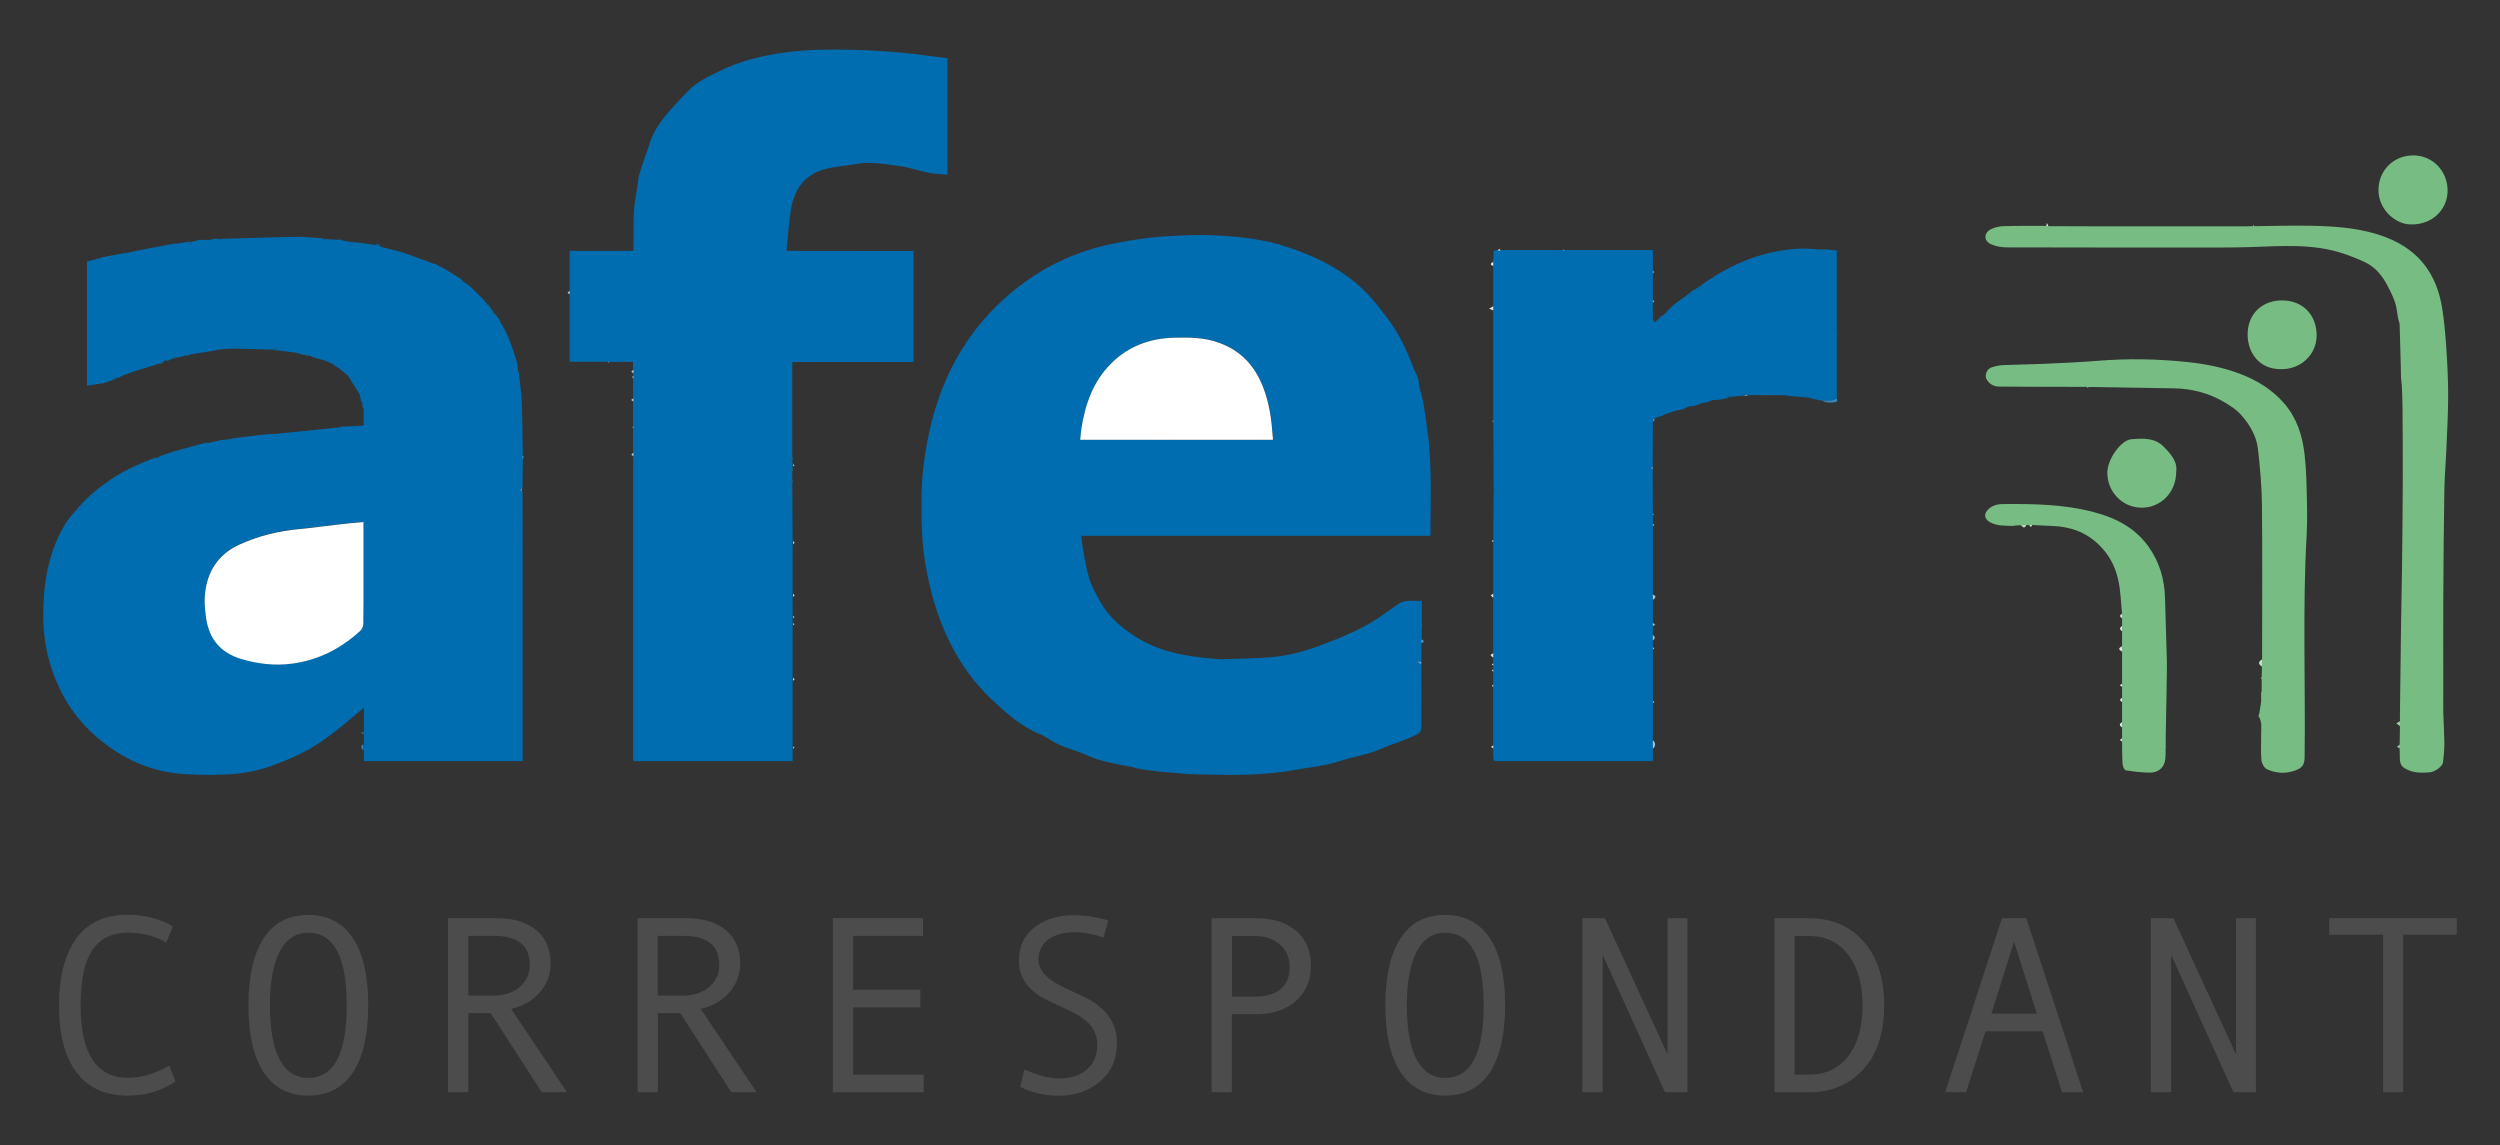 <?xml version="1.0" encoding="UTF-8"?>
<!-- Generator: $$$/GeneralStr/196=Adobe Illustrator 27.6.0, SVG Export Plug-In . SVG Version: 6.00 Build 0)  -->
<svg xmlns="http://www.w3.org/2000/svg" xmlns:xlink="http://www.w3.org/1999/xlink" version="1.1" id="Calque_1" x="0px" y="0px" viewBox="0 0 1851.5 848" style="enable-background:new 0 0 1851.5 848;" xml:space="preserve">
<rect x="0" y="0" width="1851.5" height="848" fill="#333333" stroke="none"/>
<style type="text/css">
	.st0{fill:#006DB0;}
	.st1{fill:#77BC83;}
	.st2{fill:#348AC0;}
	.st3{fill:#C1E1C7;}
	.st4{fill:#9BC6E0;}
	.st5{fill:#9ECFA7;}
	.st6{fill:#B9DCBF;}
	.st7{fill:#D4E9D8;}
	.st8{fill:#D5E6F2;}
	.st9{fill:#569ECA;}
	.st10{fill:#3E90C2;}
	.st11{fill:#1679B7;}
	.st12{fill:#B1D2E7;}
	.st13{fill:#BBD8EA;}
	.st14{fill:#ABCFE5;}
	.st15{fill:#DFEDF5;}
	.st16{fill:#E0F0E3;}
	.st17{fill:#60A3CD;}
	.st18{fill:#B5DABC;}
	.st19{fill:#FFFFFF;}
	.st20{fill:#4C4C4C;}
</style>
<g>
	<path class="st0" d="M117.6,269.4c-5.5,1.7-11,3.4-16.5,5.1c-1.2,0.4-2.5,0.7-3.7,1.1c-0.5,0.2-1,0.5-1.5,0.7c-1.5,0.5-3,1-4.5,1.5   c-0.7,0.4-1.5,0.8-2.2,1.2c-0.3,0.1-0.6,0.2-0.8,0.3c-0.2,0.2-0.4,0.4-0.6,0.6c-0.3,0-0.5,0-0.8-0.1c-1.8-0.8-3.6-1.4-3.7,1.7   c-0.5,0.2-1,0.4-1.6,0.6c-1.7,0.6-3.5,1.1-5.2,1.7c-3.9,0.6-7.9,1.2-12.1,1.8c0-31.2,0-61.5,0-92c1.8-0.4,3.6-0.8,5.4-1.2   c0.8-0.3,1.5-0.5,2.3-0.8c1-0.2,2-0.5,3-0.7c0.5-0.2,1-0.4,1.5-0.6c5.5-1,11-2,16.5-3c0.2,0.4,0.4,0.7,0.6,1.1   c0.3-0.4,0.6-0.8,0.8-1.2c3.3-0.7,6.5-1.4,9.8-2.1c0.5-0.1,1-0.2,1.5-0.3c7.5-1.4,15-2.8,22.5-4.2c1.2-0.1,2.3-0.2,3.5-0.3   c2.3-0.4,4.7-0.7,7-1.1c0.4,0.6,0.9,1.2,1.3,1.9c0.6-0.6,1.1-1.3,1.7-1.9c1.2-0.3,2.5-0.6,3.7-0.9c0.5-0.2,1-0.4,1.5-0.6   c3,0,6-0.1,9-0.1c1-0.3,2-0.5,3.1-0.8c0.7,0.1,1.5,0.1,2.2,0.2c0.3,0.4,0.6,0.8,1,1.2c0.4-0.4,0.9-0.8,1.3-1.3   c18.8-0.5,37.6-1.2,56.5-1.5c5.9-0.1,11.8,0.7,17.8,1.1c0.4,0.6,0.9,1.2,1.3,1.8c0.6-0.4,1.2-0.9,1.7-1.3c3.5,0.2,7,0.5,10.5,0.7   c0.5,0.1,0.9,0.1,1.4,0.2c2.3,0.5,4.6,0.9,6.8,1.4c1,2,2,2,3,0c5.3,0.7,10.5,1.5,15.8,2.2c1.3,0.4,2.5,0.8,3.8,1.3   c4.7,1.2,9.5,2.5,14.2,3.7c0.3,0.4,0.5,0.8,0.8,1.3c0.3-0.3,0.6-0.6,0.9-0.9c7.7,2.8,15.4,5.6,23.1,8.4c0.5,0.1,1,0.3,1.5,0.4   c1,0.6,2,1.1,3,1.7c0.5,0.2,1,0.3,1.5,0.5c3.8,2.3,7.5,4.6,11.3,6.9c0.8,0.4,1.5,0.9,2.3,1.3l0,0c0.7,0.8,1.5,1.5,2.2,2.3   c1.5,1.1,3,2.1,4.5,3.2c0.2,0.2,0.5,0.4,0.7,0.6c3.5,3.5,7.1,6.9,10.6,10.4c-0.1,1.8,0.4,3.1,2.6,2.9c0.9,1.2,1.8,2.4,2.7,3.6   c-0.2,1.8,0.1,3.3,2.4,3.2c1.2,1.6,2.3,3.1,3.5,4.7c0,0.2,0,0.4,0,0.6c6.1,9.5,9.7,20,12.8,30.7c0.2,1,0.4,2,0.6,3   c0,0.8,0.1,1.5,0.1,2.3c0.3,1,0.6,2,0.8,3c0.7,7,1.8,13.9,2.1,20.9c0.5,13.5,0.6,27,0.8,40.5c0,0.7,0,1.5,0,2.2   c-0.1,7.2-0.1,14.5-0.2,21.7c-0.6,0.4-1.1,0.8-1.7,1.2c0.6,0.4,1.1,0.8,1.7,1.2c0,15.7,0.1,31.5,0.1,47.2c0,49.3,0,98.6,0,147.9   c0,1.4,0,2.7,0,4.3c-39.2,0-78.1,0-117.6,0c0-2.6,0-5.1,0-7.7c0-1.5,0-3,0-4.5c0-2.5,0-5,0-7.5c0-0.5,0-1,0-1.5   c0-5.8,0-11.7,0-18.3c-1.7,1.4-3,2.4-4.3,3.5c-13.6,11.5-27.1,23.1-43.5,30.9c-14.8,7-30,12.9-46.3,14.4   c-12.8,1.2-25.9,1.1-38.8,0.3c-24.7-1.5-46.1-11.2-64.8-27.3C54,530.8,43,512,36.7,490.1c-4.1-13.9-5.1-28.2-4.5-42.6   c0.5-13.5,2.5-26.9,6.9-39.7c3.9-11.2,9.3-21.7,17.6-30.4c3.2,0.2,4-1.7,3.9-4.5c1.5-1.5,3-3,4.5-4.5c2.4,0.2,4.1-0.4,3.7-3.3   c1.7-1.4,3.5-2.8,5.2-4.2c1-0.8,2.1-1.6,3.1-2.3c11.5-8.8,24.5-14.6,37.9-19.7c0.5-0.2,1.1,0.2,1.7,0.3c0.6-0.5,1.1-0.9,1.7-1.4   c3-1,6-2,9-3c0.5-0.2,1-0.4,1.5-0.5c7.5-2.1,15-4.2,22.5-6.2c1.2-0.3,2.5-0.1,3.7-0.1c0.7-0.2,1.5-0.5,2.2-0.7   c1.5-0.3,3-0.6,4.5-0.8c0.5-0.2,1-0.4,1.5-0.6c0.6,0,1.1-0.1,1.7-0.1c0,0,0.2,0,0.2,0l0.2,0c2-0.3,4.1-0.5,6.1-0.8   c0.7-0.2,1.5-0.4,2.2-0.6c8.5-1,17-2,25.6-3c1-0.1,2,0,2.9,0c0.3,0.4,0.6,0.8,1,1.2c0.4-0.4,0.9-0.8,1.3-1.3   c15.2-1.6,30.5-3.1,45.7-4.7c1-0.2,2-0.4,3-0.6c5.4-0.3,10.8-0.5,16.1-0.8c0-4.4,0-8.3,0-12.2c-0.3-0.7-0.6-1.4-0.9-2.1   c0-0.6,0.1-1.1,0.1-1.7c-0.5-1.4-1.1-2.9-1.6-4.3c-0.1-0.5-0.1-1-0.2-1.5c-0.1-0.5-0.3-1-0.4-1.5c-2.9-4.6-5.8-9.2-8.7-13.8   c-0.1-0.2-0.3-0.4-0.5-0.4c-1.8-1.5-3.7-3-5.5-4.5c-0.7-0.5-1.5-1-2.2-1.5c-0.5-0.3-1-0.5-1.5-0.8c-0.5-0.5-1.1-0.9-1.6-1.4   c-2-0.8-3.9-1.7-5.9-2.5c-2.2-0.7-4.5-1.3-6.7-2c-0.3,0-0.5-0.1-0.8-0.1c-1.5-0.6-2.9-1.1-4.4-1.7c-0.6,0-1.1,0-1.7,0.1   c-0.2-0.2-0.5-0.3-0.7-0.5c-0.7-0.1-1.5-0.1-2.2-0.2c-0.7-0.3-1.5-0.5-2.2-0.8c-0.3,0-0.5,0-0.8,0c-0.5-0.2-1-0.4-1.5-0.6   c-4.5-0.6-9-1.1-13.5-1.7c-1.2-2.4-2.8-1.5-4.5-0.6c-9.5-0.2-19.1-0.6-28.6-0.7c-3.7,0-7.4,0.4-11.2,0.7c-0.7,0.2-1.5,0.4-2.2,0.6   c-6.3,1-12.5,2.1-18.8,3.1c-0.2,0.2-0.5,0.4-0.7,0.6c-1.2,0.1-2.5,0.1-3.7,0.2c-0.3,0.2-0.5,0.4-0.8,0.6c-1.5,0.2-3,0.5-4.5,0.7   c-0.4-0.4-0.7-0.7-1.1-1.1c-0.4,0.6-0.8,1.1-1.2,1.7c-1,0.4-2,0.7-3,1.1c-0.2,0.2-0.5,0.4-0.7,0.6c-1,0-2,0.1-3,0.1   c-0.7,0.7-1.5,1.4-2.2,2.1c-0.2,0-0.5-0.1-0.7-0.1c-0.3-0.3-0.5-0.7-0.8-1C118.1,268.7,117.8,269.1,117.6,269.4z M269.2,386.6   c-6.6,0.6-12.7,1-18.9,1.7c-9.4,1-18.8,2.5-28.3,3.3c-15.3,1.4-30,4.9-44,11.2c-14.6,6.6-23.4,17.7-25.8,33.8   c-1.1,7-0.6,13.8,0.4,20.7c2.2,15.7,10.6,26,25.9,30.5c12.4,3.7,24.9,5.2,37.8,3.5c19.6-2.6,36.3-11.2,50.7-24.5   c1.2-1.1,2.1-3.4,2.1-5.1c0.2-12.5,0.1-25,0.1-37.5C269.2,411.9,269.2,399.4,269.2,386.6z"></path>
	<path class="st0" d="M1052.7,476.4c0,4.5-0.1,8.9-0.1,13.4c-0.8,0.1-1.5,0.2-3.1,0.4c1.5,1,2.3,1.5,3.1,2c0,15.9,0.1,31.7,0,47.6   c0,1.3-1.3,3.1-2.5,3.7c-9.2,4.9-19.3,7.5-28.8,11.7c-7.3,3.2-15.4,4.5-23.2,6.7c-5.6,1.6-11.1,3.5-16.8,4.6   c-7.2,1.5-14.5,2.3-21.8,3.6c-24.1,4.5-48.5,4-72.8,3.4c-9.3-0.2-18.5-1.2-27.7-2c-5.3-0.5-10.5-1.3-15.8-2.2   c-1.9-0.3-3.8-1.2-5.6-1.5c-2.5-0.4-5.1-0.7-7.6-1.3c-5.6-1.2-11.3-2.3-16.8-4c-5.2-1.6-10.2-4.1-15.3-6c-4.6-1.7-9.4-3-13.8-5.1   c-4.8-2.2-9.1-5.7-14-7.7c-14.1-5.8-25.2-15.8-35.9-25.9c-12.6-11.9-22.7-26-30.5-41.6c-8.8-17.4-14.1-35.7-17.7-54.8   c-3.5-18.3-3.8-36.6-3.5-55c0.3-17.7,2.9-35.2,7.1-52.4c9.6-39.1,29-72.2,60.2-98c21.9-18.2,47-30,74.9-35.6   c11.8-2.3,23.7-4.3,35.6-5.2c14.4-1,28.9-1.6,43.3-0.7c16.3,1,32.7,2.9,48.4,8c22.9,7.4,44.1,17.8,61,35.4c4.8,5,9,10.7,13.3,16.2   c8.7,11.1,14.9,23.5,19.8,36.7c1.2,3.2,3,6.2,4.1,9.5c0.9,2.7,0.6,5.7,1.5,8.4c3,9.4,3.7,19.1,5.2,28.7c4,26,2.3,52.2,2.6,78.3   c0,0.2-0.1,0.5-0.3,1.1c-85.8,0-171.7,0-258.4,0c0.4,3,0.5,5.7,1,8.3c1.4,7.6,2.5,15.4,4.7,22.8c1.6,5.4,4.4,10.4,7.1,15.5   c7.2,13.8,18.6,23.3,32,30.9c13.3,7.5,27.8,10.6,42.7,12.5c5.4,0.7,10.8,1,16.2,1.5c0.5,0,1,0,1.6-0.1c11.5-0.4,23.1-0.5,34.6-1.4   c12.7-1,25-4.3,36.9-8.7c16.4-6.2,32.7-12.7,47.1-23.1c3.5-2.6,7.2-5,10.7-7.6c5.3-3.8,11.2-1.9,17.6-2.5c0,6,0,11.7,0,17.4   c-0.1,0.2-0.1,0.4,0,0.5c0,3.5,0,7.1-0.1,10.6C1052.7,474.4,1052.7,475.4,1052.7,476.4z M942.7,325.7c0-0.9,0-1.7,0-2.4   c-0.9-12.5-2.6-24.8-7.2-36.8c-6.2-15.9-16.6-26.9-32.5-32.7c-10.9-3.9-22.2-4.1-33.5-3.8c-17.9,0.5-33.7,6.3-46.5,19.1   c-13.4,13.4-19.2,30.4-22.1,48.7c-0.4,2.5-0.6,5.1-0.8,7.8C847.8,325.7,895.1,325.7,942.7,325.7z"></path>
	<path class="st0" d="M449.9,267.9c-9.2,0-18.4,0-28,0c0-16.9,0-33.4,0-49.9c0-0.8,0-1.6,0-2.4c0-9.8,0-19.7,0-29.8   c15.8,0,31.3,0,47.3,0c0-1.5,0-2.7,0-3.8c0.1-8.5-0.3-17,0.3-25.5c0.4-6.9,1.9-13.8,2.9-20.6c0.3-1.9,0.3-3.9,0.8-5.8   c1.2-4.2,2.6-8.4,4-12.5c1.2-3.5,2.6-6.9,3.6-10.4c2.2-7.6,6.3-14.2,11-20.2c5.4-6.9,11.7-13.1,17.7-19.5   c6.5-7,15.2-10.8,23.5-14.9c15.4-7.6,31.8-11.5,48.8-13.8c16.6-2.2,33.2-2.3,49.8-1.9c12.4,0.3,24.8,1.1,37.1,2.2   c11,1,21.9,2.7,33,4c0,28.9,0,57.2,0,86.3c-4.8-0.5-9.5-0.6-14.1-1.5c-7.4-1.5-14.6-4-22-5c-10.4-1.4-20.8-3.3-31.3-1.5   c-7.8,1.4-15.9,1.8-23.5,3.9c-14.2,3.8-22.1,14.1-24.7,28.1c-1.9,10.5-2.5,21.2-3.6,31.8c0.2,0.2,0.4,0.4,0.6,0.6   c28.1,0,56.2,0.1,84.3,0.1c3,0,5.9,0,9.1,0c0,27.5,0,54.6,0,82.2c-29.8,0-59.5,0-89.7,0c0,23.8,0,47.3,0,70.7   c-0.6,0.2-1.1,0.5-1.7,0.7c0.6,0.5,1.1,1,1.7,1.5c0.1,1,0.2,2,0.2,2.9c0,0.5,0,1.1,0,1.6c-0.1,0.5-0.2,1-0.2,1.4   c-0.6,0.3-1.2,0.6-1.7,1c0.6,0.4,1.2,0.9,1.7,1.3c0,2.2,0,4.5,0,6.7c-0.6,0.1-1.1,0.1-2.7,0.3c1.5,0.7,2.1,0.9,2.7,1.2   c0.1,14.5,0.2,28.9,0.2,43.4c0,0.8,0,1.6,0,2.4c0,12.2,0,24.4,0,36.6c0,0.8,0,1.6,0,2.4c0,4.7,0,9.4,0,14.1c0,0.5,0,1.1,0,1.6   c0,1.2,0,2.4,0,3.6c0,0.5,0,1.1,0,1.6c0,12.9,0,25.9,0,38.8c0,0.8,0,1.6,0,2.4c0,16.2,0,32.4,0,48.6c0,0.5,0,1.1,0,1.6   c0,3,0,6,0,9.2c-39.5,0-78.5,0-117.8,0c-0.1-0.5-0.3-1.2-0.3-1.9c0-72.6,0-145.2,0-217.9c0-0.5,0-1,0.1-1.5c0-0.5,0-1,0-1.5   c-0.1-1-0.1-2-0.2-2.9c0-0.8,0-1.6,0-2.4c0-6.2,0-12.4,0-18.6c0-0.3,0-0.6,0-0.9c0-6.2,0-12.4,0-18.6c0-0.8,0-1.6,0-2.4   c0-4.9,0-9.9,0-14.8c0-0.6,0-1.1,0-1.7c0-0.7,0-1.4,0-2.1c0-0.8,0-1.6,0-2.4c0-1.8,0-3.7,0-6.1c-6,0-11.9,0-17.8,0   C450.8,267.9,450.4,267.9,449.9,267.9z"></path>
	<path class="st0" d="M1105.9,439.6c0-12.7,0-25.4,0-38.2c0-0.5,0-1,0-1.6c0.1-11.7,0.2-23.5,0.3-35.2c0.4-0.3,0.8-0.6,1.3-1   c-0.4-0.4-0.8-0.9-1.3-1.3c-0.1-14.9-0.1-29.7-0.2-44.6c0-1.9-0.1-3.7-0.1-5.6c0-0.3,0-0.5,0-0.8c0-27.2,0-54.4,0-81.6   c0-1,0-2,0-3.1c0-10,0-19.9,0-29.9c0-1,0-2,0-3.1c0.1-2.5,0.2-5,0.3-7.5c0.2-0.2,0.4-0.4,0.6-0.6c0.7-0.1,1.5-0.2,2.2-0.3   c0.8,0,1.5,0,2.3,0c15.5,0,31,0,46.5,0c0.3,0,0.5,0,0.8,0c21.7,0,43.4,0,65.5,0c0,5.3,0,10.2,0,15c0,0.6,0,1.2,0,1.8   c0,6.7,0,13.3,0,20c0,0.6,0,1.2,0,1.8c0,4.1-0.1,8.2,0,12.3c0,0.8,0.8,1.7,1.2,2.5c2.2,0,3.6-0.8,3.7-3.3c0.5-0.4,1-0.8,1.5-1.3   c2.4,0.4,3.8-0.6,3.8-3.1c1.8-1.8,3.5-3.7,5.4-5.3c2.2-1.8,4.5-3.4,6.8-5c0.7-0.5,1.4-1,2.1-1.4c0.2-0.3,0.5-0.6,0.7-0.8   c2.3,0.3,3.5-0.6,3.8-2.9c0.5-0.3,1-0.6,1.5-0.8c3,0.2,5.5-0.4,5.9-4c22.1-15.6,46.2-25.6,73.6-26.6c0.5,0,1,0,1.5,0   c3.3,0.1,6.6,0.3,9.8,0.4c0.3,0.5,0.6,1.1,1,1.6c0.4-0.5,0.8-1,1.2-1.4c1.2,0,2.5,0,3.7,0c0.5,0,1,0,1.5,0.1   c2.3,0.2,4.7,0.4,7.5,0.7c0,3.4,0,6.6,0,9.8c0,0.8,0,1.5,0,2.3c0,16.7,0,33.5,0,50.2c0,0.3,0,0.5,0,0.8c0,1.5,0,3,0,4.5   c0,0.8,0,1.5,0,2.3c0,13.2,0,26.5,0,39.7c-1.2,0.5-2.3,1.3-3.5,1.4c-2.4,0.3-4.9,0.2-7.3,0.2c-1.2-0.2-2.3-0.3-3.5-0.5   c-0.2-0.1-0.5-0.3-0.7-0.4c-0.7-0.1-1.5-0.1-2.2-0.2c-0.7-0.3-1.5-0.5-2.2-0.8c-0.5-0.1-1-0.2-1.6-0.4c-0.5-0.5-0.9-1-1.4-1.5   c-0.3,0.4-0.6,0.9-0.9,1.3c-4.2-0.3-8.5-0.6-12.7-1c-0.8-0.2-1.5-0.3-2.3-0.5c-9,0-18-0.1-26.9-0.1c-1-0.2-1.9-0.5-2.9-0.7   c-1,0.4-2.1,0.9-3.1,1.3c-2.7,0.2-5.3,0.4-8,0.7c-0.5-0.4-1.1-0.7-1.6-1.1c-0.3,0.7-0.6,1.4-0.9,2.1c-1.7,0.4-3.5,0.8-5.2,1.2   c-0.3-0.3-0.5-0.7-0.8-1c-0.2,0.4-0.5,0.7-0.7,1.1c-1.3,0-2.5,0.1-3.8,0.1c-1,0.5-2,0.9-3,1.4c-1.5,0.3-3,0.6-4.5,0.8   c-2,0.7-4,1.4-6,2.2c-1,0-2,0.1-3,0.1c-0.5,0.2-1,0.3-1.5,0.5c-0.8,0.3-1.5,0.7-2.3,1c-0.2,0.2-0.4,0.4-0.7,0.6   c-2.5,0.5-5,1.1-7.5,1.6c-0.5,0.2-1,0.4-1.5,0.6c-1.7,0.6-3.5,1.1-5.2,1.7c-0.8,0.4-1.5,0.9-2.3,1.3c-1,0.3-2.1,0.6-3.1,0.8   c-1,0.4-1.9,0.9-2.9,1.3c-0.2,0.6-0.3,1.3-0.5,1.9c0,11.2-0.1,22.4-0.1,33.6c-0.4,0.1-0.9,0.2-1.3,0.2c0.4,0.4,0.9,0.8,1.3,1.2   c0,11,0.1,21.9,0.1,32.9c0,0.3,0,0.7,0,1c0,2.2,0,4.3,0,6.5c0,0.6,0,1.2,0,1.8c0,16.9,0,33.8,0,50.7c0,1.3,0,2.7,0,4   c0,5.7,0,11.3,0,17c0,0.8,0,1.7,0,2.5c0,2.2,0,4.3,0,6.5c0,1.3,0,2.7,0,4c0,1.7,0,3.3,0,5c0,0.6,0,1.2,0,1.8c0,12.7,0,25.3,0,38   c0,0.6,0,1.2,0,1.8c0,9.2,0,18.3,0,27.5c0,2.1,0,4.2,0,6.3c0,3,0,5.9,0,9.1c-1.5,0.1-2.6,0.2-3.7,0.2c-37,0-74,0-111.1,0   c-0.9,0-1.7-0.2-2.6-0.3c-0.2-0.3-0.4-0.6-0.6-0.9c-0.1-2.7-0.2-5.5-0.3-8.2c0-0.8,0-1.5,0-2.3c0-14.5,0-28.9,0-43.4   c0-0.5,0-1,0-1.6c0-3.2,0-6.5,0-9.7c0-0.5,0-1,0-1.6c0-1,0-2,0-2.9c0-0.5,0-1,0-1.6c0-1.5,0-3,0-4.4c0-1,0-2,0-3.1   c0-13.7,0-27.4,0-41.1C1105.9,441.7,1105.9,440.7,1105.9,439.6z"></path>
	<path class="st1" d="M1517.1,167.5c10,0,20,0.1,30,0.1c39,0,78,0,116.9,0c1.5,0,3-0.1,4.5-0.1c0.3,0,0.6,0,0.8,0   c14.1-0.1,28.2-0.6,42.3-0.3c19.3,0.4,38.4,1.7,56.6,9c23.5,9.4,36.4,27.1,40.4,51.6c1.6,9.7,2.4,19.5,3.1,29.3   c0.8,11.9,1.4,23.8,1.4,35.7c0,13.9-0.8,27.8-1.4,41.7c-0.4,9.2-1.2,18.3-1.4,27.5c-0.4,27.1-0.7,54.1-0.8,81.2   c-0.1,23.6,0,47.2,0,70.8c0,4.5-0.1,9.1,0,13.6c0.2,7.5,0.7,14.9,0.8,22.4c0,4.9-0.4,9.8-1,14.6c-0.4,3-5.9,7.1-10,7.4   c-5.3,0.4-10.7,0.6-15.8-1.7c-4.7-2-6.2-4-6.2-9.1c0-2.4-0.1-4.7-0.1-7.1c0-1,0-2,0-3c0.1-4.5,0.1-9,0.2-13.5c0-1.2,0-2.4,0-3.7   c0-1.3,0-2.6,0-3.8c0-0.5,0-1,0-1.4c0.3-21.4,0.5-42.9,0.8-64.3c0.2-13.7,0.5-27.4,0.7-41.1c0.3-22.2,0.5-44.4,0.6-66.6   c0.1-18.2-0.1-36.5-0.2-54.7c0-5.4-0.3-10.7-0.5-16.1c-0.2-2-0.4-4.1-0.6-6.1c-0.1-3.2-0.1-6.5-0.2-9.7c-0.2-9.6-0.5-19.1-0.8-28.7   c0-0.7,0-1.5-0.2-2.2c-1.4-3.8-1.5-7.8-2.3-11.7c-1.1-5.4-3.8-10.7-6.4-15.7c-3.7-7.1-8.6-13.5-16-17.2c-5.5-2.7-11.3-5-17.1-6.9   c-22.6-7.5-45.9-5.4-69.1-4.7c-6.5,0.2-13,0.3-19.5,0.3c-53.6,0-107.2,0.1-160.7-0.1c-3.9,0-8-0.8-11.5-2.4c-5.3-2.4-5.3-8.3,0-11   c2.8-1.4,6.1-2.2,9.3-2.3c10.6-0.3,21.2-0.2,31.8-0.2C1516.1,167.5,1516.6,167.5,1517.1,167.5z"></path>
	<path class="st1" d="M1545.6,286.5c-21.7,0-43.5,0-65.2-0.2c-3.6,0-6.8-1.7-8.9-5c-2-3-0.3-8,3.4-9.2c2.8-0.9,5.8-1.6,8.8-1.7   c9.6-0.4,19.2-0.5,28.8-0.9c13.8-0.6,27.5-1.2,41.2-2.3c22.4-1.8,44.7-1.4,67,1c13.1,1.4,26,4,38.4,8.7   c12.5,4.8,23.7,11.6,32.6,21.9c9.3,10.8,13.4,23.6,15,37.2c1,8.6,1.4,17.4,1.6,26c0.3,11.4,0.6,22.9,0,34.2   c-3.1,54.8-0.8,109.7-1.5,164.6c-0.1,5.7-1.8,8-7.2,9.9c-7.1,2.5-14.1,2-20.7-1c-2-1-3.9-4.3-4.1-6.8c-0.6-6.2-0.1-12.5-0.2-18.7   c-0.1-4.6,1-9.4-1.9-13.7c-0.3-0.4,0.4-1.3,0.5-2c0.5-2.9,0.9-5.8,1.4-8.7c0-0.5,0-1,0-1.5c0-1.7,0-3.5,0-5.2   c0.1-0.6,0.3-1.1,0.4-1.7c0-2.9,0-5.8,0-8.6c0-0.4,0-0.7,0-1.1c0.1-2.7,0.1-5.3,0.2-8c0-1.8,0-3.6,0.1-5.4   c0-37.9,0.3-75.9-0.1-113.8c-0.1-13.9-1.4-27.8-2.9-41.6c-1.1-10-6.2-18.6-12.9-26c-3.1-3.5-7.4-6.2-11.5-8.7   c-11.6-7-24.4-10.4-38-10.6c-20.9-0.4-41.9-0.7-62.8-1C1546.6,286.6,1546.1,286.5,1545.6,286.5z"></path>
	<path class="st1" d="M1502.8,388.8c-0.7,0-1.4,0-2.1,0.1c-1.3,0-2.6,0.1-4,0.1c-1.1,0-2.3,0.1-3.4,0.1c-0.8,0.1-1.6,0.3-2.4,0.4   c-5.8-0.2-11.7,0.2-17.2-2.8c-3.7-2.1-4.6-5.5-2-8.6c3-3.6,7.2-4.7,11.4-4.8c22.6-0.2,45.2,0.1,67.3,5.9   c16.2,4.2,30.7,11.5,40.7,25.5c8.1,11.3,11.9,24,12.3,37.9c0.5,15.8,1,31.6,1.4,47.4c0.1,5.7-0.1,11.5-0.2,17.2c0,0.7,0,1.4,0,2.1   c-0.2,12.8-0.4,25.6-0.7,38.4c0,0.1,0,0.3,0,0.4c0,1.6,0,3.2,0,4.9c0,0.1,0,0.2,0,0.4c0,2.1-0.1,4.2-0.1,6.4   c0,7.5-4.2,12.4-11.7,12.4c-5.9,0-11.9-0.8-17.8-1.7c-1-0.2-2.2-2.9-2.3-4.5c-0.4-5.6-0.3-11.2-0.4-16.8c0-0.8,0-1.6,0-2.4   c0-2.7,0-5.4,0-8.1c0-1.3,0-2.6,0-3.9c0-4.9,0-9.9,0-14.8c0-1,0-2.1,0-3.1c0-2.7,0-5.4,0-8.1c0-0.8,0-1.6,0-2.4   c0-7.9,0-15.9,0-23.8c0-1.3,0-2.6,0-3.9c0-3.7,0-7.4,0-11.1c0-1.3,0-2.6,0-3.9c0-1.9,0-3.9,0-5.8c0-1.1,0-2.1,0-3.2   c-0.9-8.8-1-17.8-3.1-26.3c-2.2-9.2-6.5-17.5-13.7-24.6c-10.1-10-22-13.9-35.6-14.3c-4.7-0.1-9.4-0.5-14.1-0.7   C1504.4,388.8,1503.6,388.8,1502.8,388.8z"></path>
	<path class="st1" d="M1689.2,273.4c-15.9,0.2-24.6-12.2-24.6-25.5c-0.1-15.4,10.8-25.8,26.2-25.4c15,0.3,24.9,11,24.9,25.9   C1715.7,262.7,1703.9,273.7,1689.2,273.4z"></path>
	<path class="st1" d="M1786.1,166.2c-11.3,0.5-25-10.8-24.6-26.1c0.4-14.9,12.2-25.3,26.3-25c14.2,0.3,25,11.8,24.9,26.4   C1812.5,155.6,1800.9,166.4,1786.1,166.2z"></path>
	<path class="st1" d="M1611.7,349.4c0,15.3-11.5,26.7-25.7,26.6c-14.1-0.1-25.4-11.7-25.3-26c0.1-10.4,10.4-24.1,17.7-24.7   c8.6-0.7,17.2-1.2,23.7,5.2C1607.3,335.7,1612.8,341.6,1611.7,349.4z"></path>
	<path class="st2" d="M1349.6,296.7c2.4-0.1,4.9,0,7.3-0.2c1.2-0.1,2.3-0.9,3.5-1.4c0.1,0.7,0.4,1.6,0.1,2   C1358.9,298.7,1351.5,298.4,1349.6,296.7z"></path>
	<path class="st0" d="M1260.5,210.9c-0.4,3.6-2.9,4.2-5.9,4C1256.6,213.6,1258.5,212.2,1260.5,210.9z"></path>
	<path class="st3" d="M1675.3,488.3c0,1.8,0,3.6-0.1,5.4C1672.3,491.7,1672.3,490.2,1675.3,488.3z"></path>
	<path class="st4" d="M1224.1,554.5c0-2.1,0-4.2,0-6.3C1226.3,550,1226.3,552.7,1224.1,554.5z"></path>
	<path class="st0" d="M1254.6,300.9c2-0.7,4-1.4,6-2.2C1258.6,299.5,1256.6,300.2,1254.6,300.9z"></path>
	<path class="st0" d="M233.9,265.1c2.2,0.7,4.5,1.3,6.7,2C238.3,266.4,236.1,265.7,233.9,265.1z"></path>
	<path class="st0" d="M60.6,373c0.2,2.7-0.7,4.6-3.9,4.5C58,376,59.3,374.5,60.6,373z"></path>
	<path class="st5" d="M1777.5,534.1c0,1.2,0,2.4,0,3.7c-0.8-0.6-1.6-1.2-2.8-2.1C1775.9,535,1776.7,534.6,1777.5,534.1z"></path>
	<path class="st6" d="M1778.3,280c0.2,2,0.4,4.1,0.6,6.1C1778.7,284,1778.5,282,1778.3,280z"></path>
	<path class="st2" d="M269.1,551.3c0,1.5,0,3,0,4.5C267.9,554.3,266.3,552.8,269.1,551.3z"></path>
	<path class="st0" d="M76.3,283.8c1.7-0.6,3.5-1.1,5.2-1.7C79.8,282.7,78.1,283.3,76.3,283.8z"></path>
	<path class="st0" d="M1253.1,215.7c-0.3,2.3-1.6,3.2-3.8,2.9C1250.6,217.7,1251.8,216.7,1253.1,215.7z"></path>
	<path class="st0" d="M68.7,365.1c0.5,3-1.2,3.5-3.7,3.3C66.3,367.4,67.5,366.3,68.7,365.1z"></path>
	<path class="st0" d="M281.9,182.6c-1.3-0.4-2.5-0.8-3.8-1.3C280,179.9,280.9,181.4,281.9,182.6z"></path>
	<path class="st7" d="M1571.6,478.6c0,1.3,0,2.6,0,3.9C1568.8,481.2,1568.8,479.9,1571.6,478.6z"></path>
	<path class="st4" d="M1224.1,444.3c0-1.3,0-2.7,0-4C1227.3,441.6,1225.9,443,1224.1,444.3z"></path>
	<path class="st0" d="M228.7,263.3c1.5,0.6,2.9,1.1,4.4,1.7C231.6,264.4,230.2,263.8,228.7,263.3z"></path>
	<path class="st0" d="M201.6,259.1c1.6-0.8,3.3-1.8,4.5,0.6C204.6,259.5,203.1,259.3,201.6,259.1z"></path>
	<path class="st0" d="M1234.3,231.2c0,2.5-1.4,3.5-3.8,3.1C1231.8,233.3,1233,232.2,1234.3,231.2z"></path>
	<path class="st0" d="M267.1,295.1c0.5,1.4,1.1,2.9,1.6,4.3C268.2,297.9,267.7,296.5,267.1,295.1z"></path>
	<path class="st0" d="M1278.6,295.2c0.3-0.7,0.6-1.4,0.9-2.1c0.5,0.4,1.1,0.7,1.6,1.1C1280.3,294.4,1279.4,294.8,1278.6,295.2z"></path>
	<path class="st0" d="M1265.1,297.9c1-0.5,2-0.9,3-1.4C1267.1,297,1266.1,297.4,1265.1,297.9z"></path>
	<path class="st5" d="M1777.3,551.3c0,1,0,2,0,3c-0.6-0.3-1.2-0.7-2.1-1.2C1775.9,552.5,1776.6,551.9,1777.3,551.3z"></path>
	<path class="st7" d="M1571.6,534.8c0,1.3,0,2.6,0,3.9C1569.4,537.4,1569.4,536.1,1571.6,534.8z"></path>
	<path class="st6" d="M1496.7,388.9c1.3,0,2.6-0.1,4-0.1C1499.4,391.9,1498.1,390.5,1496.7,388.9z"></path>
	<path class="st8" d="M1105.9,226.8c0,1,0,2,0,3.1c-0.8-0.3-1.7-0.7-3.1-1.3C1104.2,227.8,1105.1,227.3,1105.9,226.8z"></path>
	<path class="st0" d="M83.1,281.5c0.1-3,1.9-2.4,3.7-1.7C85.6,280.4,84.3,281,83.1,281.5z"></path>
	<path class="st0" d="M1229,235.6c0,2.4-1.5,3.3-3.7,3.3C1226.6,237.8,1227.8,236.7,1229,235.6z"></path>
	<path class="st7" d="M1571.6,463.6c0,1.3,0,2.6,0,3.9C1569.6,466.2,1569.6,464.9,1571.6,463.6z"></path>
	<path class="st0" d="M141.6,179.1c-0.6,0.6-1.1,1.3-1.7,1.9c-0.4-0.6-0.9-1.2-1.3-1.9C139.6,179.1,140.6,179.1,141.6,179.1z"></path>
	<path class="st0" d="M131.6,180.2c-1.2,0.1-2.3,0.2-3.5,0.3C129.3,180.4,130.5,180.3,131.6,180.2z"></path>
	<path class="st8" d="M1105.9,439.6c0,1,0,2,0,3.1c-0.6-0.6-1.3-1.1-1.9-1.7C1104.7,440.5,1105.3,440.1,1105.9,439.6z"></path>
	<path class="st9" d="M1052.7,476.4c0-1,0-2,0-2.9C1054.9,474.4,1054.9,475.4,1052.7,476.4z"></path>
	<path class="st4" d="M1224.1,474.3c0-1.3,0-2.7,0-4C1226,471.6,1226,472.9,1224.1,474.3z"></path>
	<path class="st9" d="M1052.6,492.2c-0.8-0.5-1.7-1.1-3.1-2c1.6-0.2,2.4-0.3,3.1-0.4C1052.6,490.6,1052.6,491.4,1052.6,492.2z"></path>
	<path class="st8" d="M1105.9,483.9c0,1,0,2,0,3.1C1104.2,485.9,1102.8,484.9,1105.9,483.9z"></path>
	<path class="st8" d="M1105.9,193.9c0,1,0,2,0,3.1C1102.8,195.9,1104.2,194.9,1105.9,193.9z"></path>
	<path class="st0" d="M240.6,176.8c-0.6,0.4-1.2,0.9-1.7,1.3c-0.4-0.6-0.9-1.2-1.3-1.8C238.6,176.5,239.6,176.7,240.6,176.8z"></path>
	<path class="st7" d="M1571.6,454.6c0,1.1,0,2.1,0,3.2C1569.6,456.7,1569.7,455.6,1571.6,454.6z"></path>
	<path class="st0" d="M366.1,232c-2.3,0-2.6-1.4-2.4-3.2C364.5,229.9,365.3,231,366.1,232z"></path>
	<path class="st0" d="M361,225.3c-2.2,0.2-2.7-1.1-2.6-2.9C359.2,223.3,360.1,224.3,361,225.3z"></path>
	<path class="st7" d="M1571.6,516.8c0,1,0,2.1,0,3.1C1569.7,518.9,1569.7,517.8,1571.6,516.8z"></path>
	<path class="st0" d="M262.3,179.1c-1,2-2,2-3,0C260.3,179.1,261.3,179.1,262.3,179.1z"></path>
	<path class="st0" d="M77,358.6c-1,0.8-2.1,1.6-3.1,2.3C75,360.2,76,359.4,77,358.6z"></path>
	<path class="st0" d="M253.3,316.2c-1,0.2-2,0.4-3,0.6C251.3,316.6,252.3,316.4,253.3,316.2z"></path>
	<path class="st0" d="M1337.1,294.4c0.3-0.4,0.6-0.9,0.9-1.3c0.5,0.5,0.9,1,1.4,1.5C1338.6,294.5,1337.8,294.4,1337.1,294.4z"></path>
	<path class="st9" d="M1292.2,292.1c1,0.2,1.9,0.5,2.9,0.7c-1,0.2-2,0.4-3.1,0.6C1292.1,293,1292.2,292.6,1292.2,292.1z"></path>
	<path class="st0" d="M1292.2,292.1c-0.1,0.4-0.1,0.9-0.2,1.3c-1,0-2,0-3,0C1290.1,293,1291.2,292.6,1292.2,292.1z"></path>
	<path class="st4" d="M1224.1,463.8c0-0.8,0-1.7,0-2.5c0.6,0.4,1.1,0.8,1.7,1.3C1225.3,463,1224.7,463.4,1224.1,463.8z"></path>
	<path class="st0" d="M158.9,176.7c-1,0.3-2,0.5-3.1,0.8C156.8,177.2,157.8,176.9,158.9,176.7z"></path>
	<path class="st7" d="M1571.6,506.3c0,0.8,0,1.6,0,2.4c-0.6-0.4-1.1-0.8-1.7-1.2C1570.5,507.1,1571.1,506.7,1571.6,506.3z"></path>
	<path class="st0" d="M128.8,265.5c0.4-0.6,0.8-1.1,1.2-1.7c0.4,0.4,0.7,0.7,1.1,1.1C130.3,265.1,129.6,265.3,128.8,265.5z"></path>
	<path class="st10" d="M386.6,364.1c-0.6-0.4-1.1-0.8-1.7-1.2c0.6-0.4,1.1-0.8,1.7-1.2C386.6,362.5,386.6,363.3,386.6,364.1z"></path>
	<path class="st11" d="M587,349c-0.6-0.4-1.2-0.9-1.7-1.3c0.6-0.3,1.2-0.6,1.7-1C587,347.5,587,348.3,587,349z"></path>
	<path class="st11" d="M587,340.8c-0.6-0.5-1.1-1-1.7-1.5c0.6-0.2,1.1-0.5,1.7-0.7C587,339.3,587,340,587,340.8z"></path>
	<path class="st10" d="M386.8,340c0-0.7,0-1.5,0-2.2c0.4,0.1,0.9,0.2,1.3,0.4C387.7,338.8,387.3,339.4,386.8,340z"></path>
	<path class="st12" d="M469.1,295c0,0.8,0,1.6,0,2.4c-0.6-0.4-1.1-0.8-1.7-1.2C468,295.8,468.5,295.4,469.1,295z"></path>
	<path class="st0" d="M1224.6,310.5c1-0.4,1.9-0.9,2.9-1.3c-0.7,0.5-1.4,1.1-2.1,1.6C1225.1,310.8,1224.9,310.7,1224.6,310.5z"></path>
	<path class="st0" d="M342.6,208.1c-0.7-0.8-1.5-1.5-2.2-2.3C341.1,206.6,341.9,207.4,342.6,208.1z"></path>
	<path class="st0" d="M383.9,276.4c-0.3-1-0.6-2-0.8-3C383.4,274.3,383.7,275.4,383.9,276.4z"></path>
	<path class="st8" d="M1105.9,552c0,0.8,0,1.5,0,2.3c-0.6-0.4-1.2-0.8-1.7-1.2C1104.8,552.8,1105.4,552.4,1105.9,552z"></path>
	<path class="st0" d="M173.8,324.4c-0.7,0.2-1.5,0.4-2.2,0.6C172.3,324.8,173.1,324.6,173.8,324.4z"></path>
	<path class="st13" d="M587.3,442c0-0.8,0-1.6,0-2.4c0.4,0.5,0.8,0.9,1.2,1.4C588.1,441.3,587.7,441.7,587.3,442z"></path>
	<path class="st0" d="M119.8,269.4c0.7-0.7,1.5-1.4,2.2-2.1C121.3,268,120.6,268.7,119.8,269.4z"></path>
	<path class="st0" d="M204.6,321.4c-0.4,0.4-0.9,0.8-1.3,1.3c-0.3-0.4-0.6-0.8-1-1.2C203.1,321.4,203.8,321.4,204.6,321.4z"></path>
	<path class="st0" d="M1347.6,184.9c-0.4,0.5-0.8,1-1.2,1.4c-0.3-0.5-0.7-1.1-1-1.6C1346.1,184.7,1346.9,184.8,1347.6,184.9z"></path>
	<path class="st7" d="M1571.6,546.8c0,0.8,0,1.6,0,2.4C1569.8,548.4,1569.8,547.6,1571.6,546.8z"></path>
	<path class="st0" d="M383,271c-0.2-1-0.4-2-0.6-3C382.6,269.1,382.8,270.1,383,271z"></path>
	<path class="st14" d="M421.9,215.5c0,0.8,0,1.6,0,2.4C420,217.2,420,216.4,421.9,215.5z"></path>
	<path class="st0" d="M1106.2,362.5c0.4,0.4,0.8,0.9,1.3,1.3c-0.4,0.3-0.8,0.6-1.3,1C1106.2,364,1106.2,363.3,1106.2,362.5z"></path>
	<path class="st0" d="M1322,293c0.8,0.2,1.5,0.3,2.3,0.5C1323.6,293.3,1322.8,293.1,1322,293z"></path>
	<path class="st5" d="M1604.6,509.3c0-0.7,0-1.4,0-2.1C1604.6,507.9,1604.6,508.6,1604.6,509.3z"></path>
	<path class="st12" d="M469.1,274c0,0.8,0,1.6,0,2.4C467.3,275.6,467.3,274.8,469.1,274z"></path>
	<path class="st0" d="M1340.9,294.9c0.7,0.3,1.5,0.5,2.2,0.8C1342.4,295.4,1341.6,295.1,1340.9,294.9z"></path>
	<path class="st2" d="M1360.4,197.7c0-0.8,0-1.5,0-2.3C1360.4,196.2,1360.4,196.9,1360.4,197.7z"></path>
	<path class="st13" d="M587.3,504.2c0-0.8,0-1.6,0-2.4c0.4,0.5,0.8,0.9,1.2,1.4C588.1,503.5,587.7,503.8,587.3,504.2z"></path>
	<path class="st6" d="M1490.8,389.5c0.8-0.1,1.6-0.3,2.4-0.4C1492.5,389.2,1491.7,389.3,1490.8,389.5z"></path>
	<path class="st6" d="M1502.8,388.8c0.8,0,1.5,0,2.3,0C1504.4,390.6,1503.6,390.6,1502.8,388.8z"></path>
	<path class="st13" d="M587.3,403c0-0.8,0-1.6,0-2.4c0.4,0.5,0.8,0.9,1.2,1.4C588.1,402.4,587.7,402.7,587.3,403z"></path>
	<path class="st2" d="M1360.4,255.4c0-0.8,0-1.5,0-2.3C1360.4,253.9,1360.4,254.6,1360.4,255.4z"></path>
	<path class="st15" d="M1111.4,185.5c-0.8,0-1.5,0-2.3,0c0.4-0.4,0.9-0.8,1.3-1.2C1110.7,184.7,1111,185.1,1111.4,185.5z"></path>
	<path class="st0" d="M159.6,259.7c0.7-0.2,1.5-0.4,2.2-0.6C161.1,259.3,160.3,259.5,159.6,259.7z"></path>
	<path class="st0" d="M163.3,176.8c-0.4,0.4-0.9,0.8-1.3,1.3c-0.3-0.4-0.6-0.8-1-1.2C161.8,176.8,162.6,176.8,163.3,176.8z"></path>
	<path class="st12" d="M469.1,335.4c0,0.8,0,1.6,0,2.4C467.3,337.1,467.3,336.2,469.1,335.4z"></path>
	<path class="st0" d="M249.6,271.8c0.7,0.5,1.5,1,2.2,1.5C251.1,272.8,250.4,272.3,249.6,271.8z"></path>
	<path class="st0" d="M71.9,191.6c-0.8,0.3-1.5,0.5-2.3,0.8C70.4,192.2,71.1,191.9,71.9,191.6z"></path>
	<path class="st0" d="M1230.6,308.4c0.8-0.4,1.5-0.9,2.3-1.3C1232.1,307.5,1231.4,308,1230.6,308.4z"></path>
	<path class="st0" d="M221.9,261.9c0.7,0.3,1.5,0.5,2.2,0.8C223.4,262.4,222.6,262.2,221.9,261.9z"></path>
	<path class="st0" d="M1248.6,219.5c-0.7,0.5-1.4,1-2.1,1.4C1247.2,220.4,1247.9,219.9,1248.6,219.5z"></path>
	<path class="st0" d="M89.1,279c0.7-0.4,1.5-0.8,2.2-1.2C90.6,278.2,89.8,278.6,89.1,279z"></path>
	<path class="st2" d="M269.1,542.3c0,0.5,0,1,0,1.5c-0.5-0.3-0.9-0.7-1.7-1.2C268.2,542.5,268.7,542.4,269.1,542.3z"></path>
	<path class="st16" d="M1517.1,167.5c-0.5,0-1.1,0-1.6,0c0.1-0.6,0.2-1.1,0.4-2.4C1516.6,166.4,1516.8,167,1517.1,167.5z"></path>
	<path class="st11" d="M587,357.3c-0.6-0.3-1.2-0.5-2.7-1.2c1.5-0.2,2.1-0.2,2.7-0.3C587,356.3,587,356.8,587,357.3z"></path>
	<path class="st4" d="M1224,347.5c-0.4-0.4-0.9-0.8-1.3-1.2c0.4-0.1,0.9-0.2,1.3-0.2C1224,346.5,1224,347,1224,347.5z"></path>
	<path class="st0" d="M340.4,205.9c-0.8-0.4-1.5-0.9-2.3-1.3C338.9,205,339.6,205.4,340.4,205.9z"></path>
	<path class="st0" d="M157.3,327.3c-0.7,0.2-1.5,0.5-2.2,0.7C155.8,327.8,156.6,327.6,157.3,327.3z"></path>
	<path class="st4" d="M1224.1,202.3c0-0.6,0-1.2,0-1.8c0.3,0.3,0.7,0.7,1,1C1224.8,201.8,1224.5,202,1224.1,202.3z"></path>
	<path class="st0" d="M1271.8,296.4c0.2-0.4,0.5-0.7,0.7-1.1c0.3,0.3,0.5,0.7,0.8,1C1272.8,296.4,1272.3,296.4,1271.8,296.4z"></path>
	<path class="st0" d="M128.8,334.3c-0.5,0.2-1,0.4-1.5,0.5C127.9,334.7,128.4,334.5,128.8,334.3z"></path>
	<path class="st13" d="M587.3,554.4c0-0.5,0-1.1,0-1.6c0.4,0.3,0.7,0.7,1.1,1C588,554,587.6,554.2,587.3,554.4z"></path>
	<path class="st0" d="M118.3,337.8c-0.6,0.5-1.1,0.9-1.7,1.4C117.2,338.8,117.8,338.3,118.3,337.8z"></path>
	<path class="st17" d="M449.9,267.9c0.5,0,1,0,1.5,0c-0.2,0.3-0.4,0.5-0.6,0.8C450.5,268.5,450.2,268.2,449.9,267.9z"></path>
	<path class="st17" d="M1335.6,184.3c-0.5,0-1,0-1.5,0C1334.6,184.3,1335.1,184.3,1335.6,184.3z"></path>
	<path class="st12" d="M469.3,340.8c0,0.5,0,1,0,1.5C469.3,341.8,469.3,341.3,469.3,340.8z"></path>
	<path class="st13" d="M587.3,345.3c0-0.5,0-1.1,0-1.6c0.4,0.3,0.7,0.7,1.1,1C588,344.9,587.6,345.1,587.3,345.3z"></path>
	<path class="st3" d="M1675,511.4c-0.1,0.6-0.3,1.1-0.4,1.7C1674.7,512.5,1674.8,512,1675,511.4z"></path>
	<path class="st6" d="M1545.6,286.5c0.5,0,1,0,1.4,0c-0.3,0.3-0.6,0.5-0.9,0.8C1546,287.1,1545.8,286.8,1545.6,286.5z"></path>
	<path class="st0" d="M117.6,269.4c0.2-0.4,0.5-0.7,0.7-1.1c0.3,0.3,0.5,0.7,0.8,1C118.6,269.4,118.1,269.4,117.6,269.4z"></path>
	<path class="st0" d="M297.8,186.7c-0.3,0.3-0.6,0.6-0.9,0.9c-0.3-0.4-0.5-0.8-0.8-1.3C296.7,186.4,297.2,186.6,297.8,186.7z"></path>
	<path class="st0" d="M266.5,292.1c0.1,0.5,0.3,1,0.4,1.5C266.8,293,266.6,292.6,266.5,292.1z"></path>
	<path class="st17" d="M1352.8,184.9c-0.5,0-1,0-1.5-0.1C1351.8,184.9,1352.3,184.9,1352.8,184.9z"></path>
	<path class="st0" d="M94.3,187.1c-0.3,0.4-0.6,0.8-0.8,1.2c-0.2-0.4-0.4-0.7-0.6-1.1C93.3,187.2,93.8,187.2,94.3,187.1z"></path>
	<path class="st0" d="M326.8,197.7c-0.5-0.2-1-0.3-1.5-0.5C325.8,197.4,326.3,197.5,326.8,197.7z"></path>
	<path class="st12" d="M469.1,278.5c0,0.6,0,1.1,0,1.7c-0.4-0.3-0.7-0.7-1.1-1C468.4,278.9,468.8,278.7,469.1,278.5z"></path>
	<path class="st8" d="M1105.9,495.8c0,0.5,0,1,0,1.6c-0.4-0.3-0.7-0.5-1.1-0.8C1105.2,496.4,1105.6,496.1,1105.9,495.8z"></path>
	<path class="st0" d="M146.8,177.6c-0.5,0.2-1,0.4-1.5,0.6C145.8,178,146.3,177.8,146.8,177.6z"></path>
	<path class="st4" d="M1224.1,389.6c0-0.6,0-1.2,0-1.8c0.3,0.3,0.7,0.7,1,1C1224.8,389.1,1224.5,389.4,1224.1,389.6z"></path>
	<path class="st4" d="M1224.6,310.5c0.3,0.1,0.5,0.2,0.8,0.3c-0.4,0.5-0.8,1-1.3,1.6C1224.3,311.8,1224.4,311.2,1224.6,310.5z"></path>
	<path class="st0" d="M246.5,269.6c0.5,0.5,1.1,0.9,1.6,1.4C247.6,270.6,247,270.1,246.5,269.6z"></path>
	<path class="st0" d="M1238.1,305.4c0.5-0.2,1-0.4,1.5-0.6C1239.1,305,1238.6,305.2,1238.1,305.4z"></path>
	<path class="st8" d="M1105.9,399.9c0,0.5,0,1,0,1.6c-0.4-0.3-0.7-0.5-1.1-0.8C1105.2,400.5,1105.6,400.2,1105.9,399.9z"></path>
	<path class="st0" d="M95.8,276.3c0.5-0.2,1-0.5,1.5-0.7C96.9,275.9,96.4,276.1,95.8,276.3z"></path>
	<path class="st0" d="M268.6,301.1c0.3,0.7,0.6,1.4,0.9,2.1C269.2,302.5,268.9,301.8,268.6,301.1z"></path>
	<path class="st0" d="M219.6,261.4c0.5,0.2,1,0.4,1.5,0.6C220.6,261.8,220.1,261.6,219.6,261.4z"></path>
	<path class="st0" d="M252.5,177.7c-0.5-0.1-0.9-0.1-1.4-0.2c0.2-0.2,0.4-0.4,0.6-0.7C252,177.1,252.2,177.4,252.5,177.7z"></path>
	<path class="st0" d="M105.6,184.7c-0.5,0.1-1,0.2-1.5,0.3C104.6,184.9,105.1,184.8,105.6,184.7z"></path>
	<path class="st0" d="M76.3,190.3c-0.5,0.2-1,0.4-1.5,0.6C75.3,190.7,75.8,190.5,76.3,190.3z"></path>
	<path class="st13" d="M587.3,457.7c0-0.5,0-1.1,0-1.6c0.4,0.3,0.7,0.7,1.1,1C588,457.3,587.6,457.5,587.3,457.7z"></path>
	<path class="st13" d="M587.3,463c0-0.5,0-1.1,0-1.6c0.4,0.3,0.7,0.7,1.1,1C588,462.5,587.6,462.8,587.3,463z"></path>
	<path class="st0" d="M1250.1,301.5c0.5-0.2,1-0.3,1.5-0.5C1251.1,301.2,1250.6,301.3,1250.1,301.5z"></path>
	<path class="st5" d="M1777.5,528.9c0,0.5,0,1,0,1.4C1777.5,529.8,1777.5,529.4,1777.5,528.9z"></path>
	<path class="st0" d="M163.3,325.9c-0.5,0.2-1,0.4-1.5,0.6C162.3,326.3,162.8,326.1,163.3,325.9z"></path>
	<path class="st8" d="M1105.9,491.3c0,0.5,0,1,0,1.6c-0.4-0.3-0.7-0.5-1.1-0.8C1105.2,491.9,1105.6,491.6,1105.9,491.3z"></path>
	<path class="st4" d="M1224.1,520.7c0-0.6,0-1.2,0-1.8c0.3,0.3,0.7,0.7,1,1C1224.8,520.3,1224.5,520.5,1224.1,520.7z"></path>
	<path class="st3" d="M1674.6,518.4c0,0.5,0,1,0,1.5C1674.6,519.4,1674.6,518.9,1674.6,518.4z"></path>
	<path class="st4" d="M1224.1,481c0-0.6,0-1.2,0-1.8c0.3,0.3,0.7,0.7,1,1C1224.8,480.5,1224.5,480.8,1224.1,481z"></path>
	<path class="st0" d="M322.3,195.5c-0.5-0.1-1-0.3-1.5-0.4C321.3,195.2,321.8,195.4,322.3,195.5z"></path>
	<path class="st2" d="M905.9,488.2c-0.5,0-1,0-1.6,0.1C904.8,488.3,905.4,488.2,905.9,488.2z"></path>
	<path class="st4" d="M1224.1,224c0-0.6,0-1.2,0-1.8c0.3,0.3,0.7,0.7,1,1C1224.8,223.5,1224.5,223.8,1224.1,224z"></path>
	<path class="st8" d="M1105.9,507.1c0,0.5,0,1,0,1.6c-0.4-0.3-0.7-0.5-1.1-0.8C1105.2,507.6,1105.6,507.3,1105.9,507.1z"></path>
	<path class="st15" d="M1158.6,185.5c-0.3,0-0.5,0-0.8,0c0.1-0.3,0.3-0.6,0.4-0.9C1158.4,184.9,1158.5,185.2,1158.6,185.5z"></path>
	<path class="st4" d="M1224.1,381.4c0-0.3,0-0.7,0-1c0.3,0.2,0.6,0.3,0.9,0.5C1224.7,381,1224.4,381.2,1224.1,381.4z"></path>
	<path class="st8" d="M1105.9,311.5c0,0.3,0,0.5,0,0.8c-0.3-0.1-0.6-0.3-0.9-0.4C1105.3,311.8,1105.6,311.7,1105.9,311.5z"></path>
	<path class="st3" d="M1675,501.7c0,0.4,0,0.7,0,1.1c-0.3-0.2-0.6-0.4-0.8-0.5C1674.5,502.1,1674.7,501.9,1675,501.7z"></path>
	<path class="st12" d="M469.1,316c0,0.3,0,0.6,0,0.9c-0.3-0.2-0.6-0.3-0.9-0.5C468.5,316.3,468.8,316.1,469.1,316z"></path>
	<path class="st16" d="M1669.4,167.5c-0.3,0-0.6,0-0.8,0c0.1-0.3,0.3-0.6,0.4-0.9C1669.1,166.9,1669.2,167.2,1669.4,167.5z"></path>
	<path class="st0" d="M1345.3,295.8c0.2,0.1,0.5,0.3,0.7,0.4C1345.8,296.1,1345.5,296,1345.3,295.8z"></path>
	<path class="st15" d="M583.4,185.5c-0.2-0.2-0.4-0.4-0.6-0.6C582.9,185.1,583.1,185.3,583.4,185.5z"></path>
	<path class="st0" d="M257.3,277.9c0.2,0.1,0.4,0.2,0.5,0.4C257.7,278.2,257.5,278,257.3,277.9z"></path>
	<path class="st0" d="M369.6,237.3c0-0.2,0-0.4,0-0.6c0.2,0.1,0.4,0.2,0.6,0.3C370,237.1,369.8,237.2,369.6,237.3z"></path>
	<path class="st2" d="M1360.3,248.6c0-0.3,0-0.5,0-0.8c0.2,0.2,0.4,0.3,0.5,0.5C1360.7,248.4,1360.5,248.5,1360.3,248.6z"></path>
	<path class="st9" d="M1052.8,462.8c-0.1-0.2-0.1-0.4,0-0.5c0.2,0.1,0.4,0.2,0.6,0.3C1053.2,462.6,1053,462.7,1052.8,462.8z"></path>
	<path class="st0" d="M1247.1,303.2c0.2-0.2,0.4-0.4,0.7-0.6C1247.6,302.7,1247.3,303,1247.1,303.2z"></path>
	<path class="st0" d="M226.3,262.9c0.2,0.2,0.5,0.3,0.7,0.5C226.8,263.2,226.6,263,226.3,262.9z"></path>
	<path class="st0" d="M135.6,264.2c0.3-0.2,0.5-0.4,0.8-0.6C136.1,263.8,135.9,264,135.6,264.2z"></path>
	<path class="st0" d="M125.1,267.2c0.2-0.2,0.5-0.4,0.7-0.6C125.6,266.8,125.3,267,125.1,267.2z"></path>
	<path class="st18" d="M1603.9,548.1c0-0.1,0-0.3,0-0.4c0.2,0.1,0.4,0.1,0.5,0.2C1604.3,548,1604.1,548.1,1603.9,548.1z"></path>
	<path class="st0" d="M1106.8,185.8c-0.2,0.2-0.4,0.4-0.6,0.6C1106.4,186.2,1106.6,186,1106.8,185.8z"></path>
	<path class="st0" d="M347.8,211.9c-0.2-0.2-0.5-0.4-0.7-0.6C347.3,211.5,347.6,211.7,347.8,211.9z"></path>
	<path class="st0" d="M87.6,279.9c0.2-0.2,0.4-0.4,0.6-0.6C88,279.5,87.8,279.7,87.6,279.9z"></path>
	<path class="st0" d="M165.5,325.8l-0.2,0c0,0-0.2,0-0.2,0c0.1-0.2,0.1-0.4,0.2-0.6C165.3,325.5,165.4,325.6,165.5,325.8z"></path>
	<path class="st18" d="M1603.9,553.4c0-0.1,0-0.3,0-0.4c0.2,0.1,0.4,0.1,0.6,0.2C1604.3,553.3,1604.1,553.3,1603.9,553.4z"></path>
	<path class="st0" d="M1106.2,562.6c0.2,0.3,0.4,0.6,0.6,0.9C1106.6,563.2,1106.4,562.9,1106.2,562.6z"></path>
	<path class="st0" d="M140.1,263.5c0.2-0.2,0.5-0.4,0.7-0.6C140.6,263,140.4,263.3,140.1,263.5z"></path>
	<path class="st19" d="M269.2,386.6c0,12.8,0,25.3,0,37.8c0,12.5,0.1,25-0.1,37.5c0,1.7-0.9,4-2.1,5.1   c-14.4,13.3-31.1,21.9-50.7,24.5c-12.9,1.7-25.4,0.2-37.8-3.5c-15.3-4.6-23.7-14.9-25.9-30.5c-1-6.9-1.5-13.6-0.4-20.7   c2.5-16.1,11.2-27.3,25.8-33.8c14-6.3,28.7-9.8,44-11.2c9.5-0.9,18.9-2.3,28.3-3.3C256.5,387.7,262.6,387.2,269.2,386.6z"></path>
	<path class="st19" d="M942.7,325.7c-47.6,0-95,0-142.7,0c0.3-2.8,0.5-5.3,0.8-7.8c2.8-18.3,8.6-35.2,22.1-48.7   c12.8-12.8,28.6-18.6,46.5-19.1c11.4-0.3,22.7-0.2,33.5,3.8c16,5.8,26.3,16.8,32.5,32.7c4.7,11.9,6.3,24.2,7.2,36.8   C942.8,324.1,942.7,324.8,942.7,325.7z"></path>
	<g>
		<path class="st20" d="M129.9,800.9c-10.1,7-21.8,10.5-35.2,10.5c-16.7,0-29.4-5.7-38-17.2c-8.7-11.4-13-28-13-49.7    c0-20.9,4.2-37.3,12.6-49.2s21.2-17.8,38.5-17.8c6.2,0,12.4,0.8,18.5,2.4c6.1,1.6,11,3.7,14.7,6.3l-4.9,11.8    c-8.6-4.9-18-7.3-28.2-7.3c-11.9,0-20.7,4.3-26.5,12.9c-5.8,8.6-8.7,22.2-8.7,40.9c0,35.8,11.7,53.7,35.2,53.7    c9.9,0,20.1-3,30.5-9.1L129.9,800.9z"></path>
		<path class="st20" d="M228.3,677.6c14.4,0,25.4,5.7,33,17.1c7.6,11.4,11.4,28,11.4,49.8c0,21.7-3.8,38.2-11.3,49.7    c-7.6,11.5-18.6,17.2-33.1,17.2c-14.4,0-25.3-5.7-32.9-17.1c-7.6-11.4-11.4-28-11.4-49.7c0-21.7,3.8-38.3,11.3-49.8    C202.8,683.3,213.8,677.6,228.3,677.6z M228.3,798.3c19,0,28.5-17.9,28.5-53.7c0-35.9-9.5-53.8-28.5-53.8    c-9.3,0-16.3,4.6-21.1,13.9c-4.8,9.3-7.3,22.6-7.3,39.9c0,17.5,2.4,30.8,7.2,40C211.9,793.7,218.9,798.3,228.3,798.3z"></path>
		<path class="st20" d="M419.9,808.9h-18.7l-37.8-58.6h-16.6v58.6h-15V680h36.4c12.2,0,21.9,3,29,8.9c7.1,5.9,10.6,14.2,10.6,24.8    c0,7.9-2.6,14.8-7.8,21c-5.2,6.1-12.3,10.3-21.4,12.5L419.9,808.9z M346.8,737.3h18.9c7.9,0,14.3-2.1,19.3-6.4    c4.9-4.3,7.4-9.7,7.4-16.2c0-14.4-8.8-21.6-26.3-21.6h-19.3V737.3z"></path>
		<path class="st20" d="M560.3,808.9h-18.7l-37.8-58.6h-16.6v58.6h-15V680h36.4c12.2,0,21.9,3,29,8.9c7.1,5.9,10.6,14.2,10.6,24.8    c0,7.9-2.6,14.8-7.8,21c-5.2,6.1-12.3,10.3-21.4,12.5L560.3,808.9z M487.1,737.3H506c7.9,0,14.3-2.1,19.3-6.4    c4.9-4.3,7.4-9.7,7.4-16.2c0-14.4-8.8-21.6-26.3-21.6h-19.3V737.3z"></path>
		<path class="st20" d="M684.1,808.9h-67.3V680h66.8v13.1h-51.8V733h49.8v13.1h-49.8v49.8h52.3V808.9z"></path>
		<path class="st20" d="M817.3,694.3c-7.7-2.6-15-3.9-21.8-3.9c-7.8,0-14.1,1.8-19,5.3c-4.9,3.6-7.4,8.6-7.4,15.2    c0,7.8,6.4,14.6,19.3,20.6c9.5,4.4,15.8,7.4,18.9,9.1c3.1,1.7,6.2,4.1,9.4,7c3.2,3,5.7,6.5,7.6,10.6c1.9,4.1,2.9,8.6,2.9,13.7    c0,12.5-4.2,22.3-12.7,29.2c-8.4,6.9-18.4,10.4-29.8,10.4c-11.1,0-20.8-2.2-29.1-6.6l3.1-12.9c9.8,4.4,18.4,6.7,25.7,6.7    c8.5,0,15.4-2.2,20.5-6.6c5.1-4.4,7.7-10.5,7.7-18.2c0-5.7-1.7-10.6-5-14.6c-3.4-4-9.5-8.1-18.5-12.2c-9.3-4.3-15.2-7.2-18-8.7    c-2.7-1.6-5.4-3.7-8.1-6.4c-2.7-2.7-4.8-5.8-6.2-9.2c-1.5-3.4-2.2-7.1-2.2-11.1c0-10.7,3.8-19,11.5-24.9c7.7-6,17.4-9,29.1-9    c8.6,0,17.1,1.3,25.6,3.9L817.3,694.3z"></path>
		<path class="st20" d="M897.4,680h32.7c12.4,0,22.3,3.1,29.7,9.3c7.4,6.2,11.1,14.8,11.1,25.7c0,11-3.7,19.7-11.1,26.3    c-7.4,6.5-17.1,9.8-29.1,9.8h-18.4v57.8h-15V680z M912.4,738.1h16.3c17.6,0,26.4-7.4,26.4-22.1c0-6.8-2.4-12.3-7.2-16.5    s-10.9-6.3-18.5-6.3h-17V738.1z"></path>
		<path class="st20" d="M1070.3,677.6c14.4,0,25.4,5.7,33,17.1s11.4,28,11.4,49.8c0,21.7-3.8,38.2-11.3,49.7    c-7.6,11.5-18.6,17.2-33.1,17.2c-14.4,0-25.3-5.7-32.9-17.1c-7.6-11.4-11.4-28-11.4-49.7c0-21.7,3.8-38.3,11.3-49.8    C1044.8,683.3,1055.8,677.6,1070.3,677.6z M1070.3,798.3c19,0,28.5-17.9,28.5-53.7c0-35.9-9.5-53.8-28.5-53.8    c-9.3,0-16.3,4.6-21.1,13.9c-4.8,9.3-7.3,22.6-7.3,39.9c0,17.5,2.4,30.8,7.2,40C1053.9,793.7,1060.9,798.3,1070.3,798.3z"></path>
		<path class="st20" d="M1249.7,808.9h-16.6l-46.2-101.8v101.8h-15V680h16.7l46.4,100.9V680h14.7V808.9z"></path>
		<path class="st20" d="M1314.1,680h25.4c16.9,0,30.4,5.7,40.6,17.2c10.2,11.5,15.3,27.2,15.3,47.3c0,20.5-5.2,36.3-15.5,47.5    c-10.3,11.2-23.6,16.9-39.7,16.9h-26V680z M1329.1,795.9h10.6c12.2,0,21.9-4.5,29-13.6s10.7-21.7,10.7-37.7    c0-16-3.6-28.5-10.7-37.7c-7.2-9.2-16.8-13.7-29-13.7h-10.6V795.9z"></path>
		<path class="st20" d="M1542.8,808.9h-15.7l-14.3-45.1h-42.3l-14.4,45.1h-15.5l42.1-128.9h18L1542.8,808.9z M1508.5,750.7    l-16.9-53.3l-16.8,53.3H1508.5z"></path>
		<path class="st20" d="M1670.7,808.9h-16.6l-46.2-101.8v101.8h-15V680h16.7l46.4,100.9V680h14.7V808.9z"></path>
		<path class="st20" d="M1819.5,692.2h-39.7v116.7h-14.9V692.2H1725V680h94.5V692.2z"></path>
	</g>
</g>
</svg>
